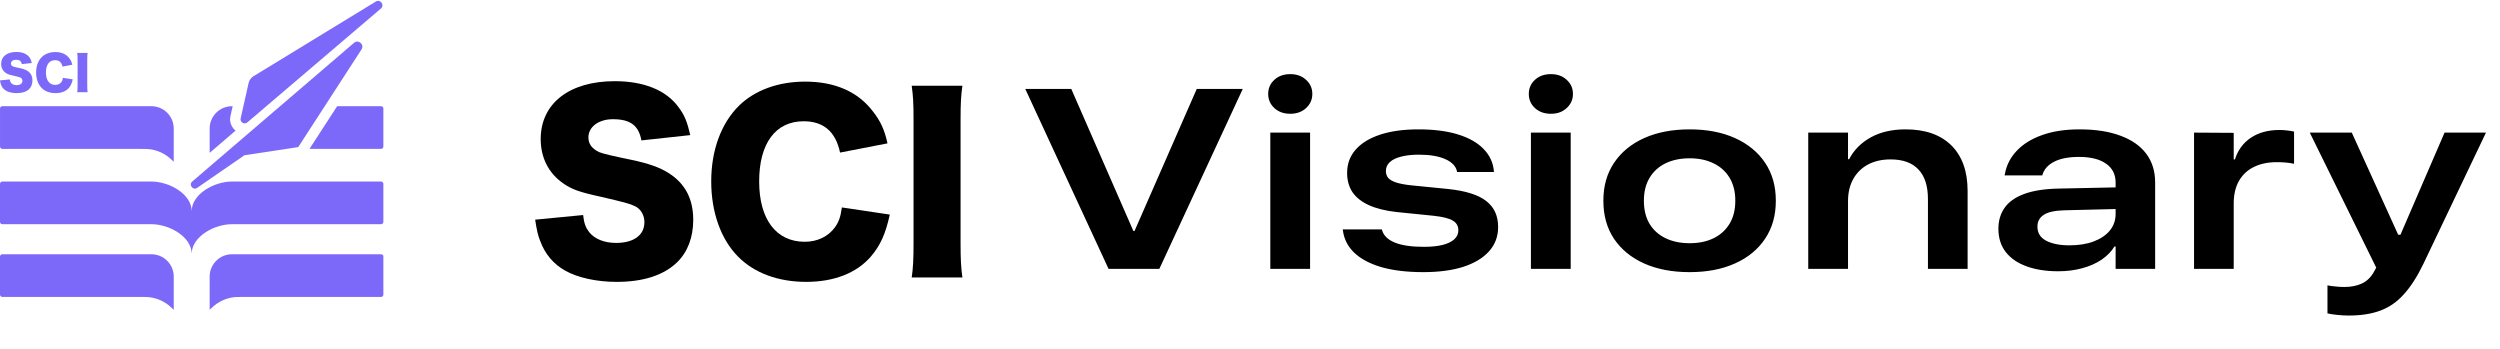 <svg width="186" height="26" viewBox="0 0 186 26" fill="none" xmlns="http://www.w3.org/2000/svg">
<path d="M17.356 9.546C17.151 9.29 17.074 8.957 17.147 8.633L17.311 7.902H17.259C16.342 7.902 15.598 8.646 15.598 9.564V11.371L17.528 9.718C17.465 9.667 17.407 9.61 17.356 9.546H17.356Z" fill="#7D69F9"/>
<path d="M25.084 7.902L23.025 11.078H28.35C28.446 11.078 28.523 11.001 28.523 10.904V8.075C28.523 7.979 28.446 7.901 28.35 7.901H25.084V7.902Z" fill="#7D69F9"/>
<path d="M14.261 15.716C14.261 14.44 12.601 13.506 11.264 13.506H0.174C0.078 13.506 0 13.583 0 13.679V16.507C0 16.602 0.077 16.68 0.174 16.68H11.264C12.58 16.68 14.21 17.587 14.26 18.833V18.834C14.26 18.834 14.261 18.836 14.261 18.837C14.261 18.835 14.261 18.834 14.263 18.834V18.833C14.313 17.587 15.943 16.68 17.259 16.68H28.349C28.445 16.68 28.523 16.603 28.523 16.507V13.679C28.523 13.584 28.445 13.506 28.349 13.506H17.259C15.922 13.506 14.261 14.441 14.261 15.716Z" fill="#7D69F9"/>
<path d="M15.598 20.578V23.069C15.598 23.029 15.735 22.922 15.765 22.893C15.825 22.835 15.887 22.779 15.953 22.726C16.083 22.62 16.223 22.526 16.37 22.445C16.629 22.302 16.909 22.201 17.199 22.144C17.523 22.082 17.851 22.093 18.179 22.093H28.35C28.445 22.093 28.523 22.015 28.523 21.919V19.089C28.523 18.994 28.446 18.916 28.35 18.916H17.26C16.342 18.916 15.598 19.66 15.598 20.577L15.598 20.578Z" fill="#7D69F9"/>
<path d="M0.657 11.078H10.345C10.673 11.078 11.001 11.068 11.324 11.13C11.614 11.186 11.895 11.288 12.153 11.431C12.3 11.512 12.441 11.607 12.571 11.712C12.636 11.765 12.699 11.82 12.759 11.879C12.789 11.908 12.926 12.014 12.926 12.055V9.563C12.926 8.646 12.182 7.902 11.265 7.902H0.175C0.079 7.902 0.001 7.979 0.001 8.076V10.905C0.001 11.001 0.078 11.079 0.175 11.079H0.658L0.657 11.078Z" fill="#7D69F9"/>
<path d="M11.264 18.916H0.174C0.078 18.916 0 18.993 0 19.09V21.919C0 22.015 0.077 22.093 0.174 22.093H10.345C10.672 22.093 11.001 22.082 11.324 22.145C11.614 22.201 11.894 22.303 12.153 22.445C12.3 22.527 12.44 22.621 12.571 22.727C12.636 22.78 12.698 22.835 12.759 22.894C12.789 22.922 12.926 23.029 12.926 23.069V20.578C12.926 19.66 12.182 18.917 11.264 18.917L11.264 18.916Z" fill="#7D69F9"/>
<path d="M17.905 8.804L18.495 6.18C18.543 5.968 18.674 5.784 18.86 5.671L27.96 0.116C28.299 -0.091 28.64 0.379 28.337 0.637L18.404 9.105C18.179 9.297 17.839 9.092 17.905 8.804Z" fill="#7D69F9"/>
<path d="M26.898 3.677L22.188 10.944L18.185 11.55L14.671 13.976C14.358 14.192 14.017 13.748 14.305 13.502L26.339 3.188C26.668 2.907 27.133 3.314 26.898 3.678V3.677Z" fill="#7D69F9"/>
<path d="M0.732 5.909C0.745 6.036 0.77 6.099 0.823 6.17C0.907 6.275 1.055 6.335 1.234 6.335C1.505 6.335 1.667 6.215 1.667 6.018C1.667 5.909 1.61 5.814 1.519 5.772C1.445 5.737 1.357 5.712 0.992 5.628C0.669 5.558 0.556 5.515 0.426 5.424C0.204 5.269 0.085 5.034 0.085 4.749C0.085 4.207 0.521 3.866 1.214 3.866C1.66 3.866 2.001 4.003 2.191 4.267C2.279 4.383 2.321 4.488 2.367 4.689L1.621 4.77C1.579 4.541 1.453 4.446 1.185 4.446C0.971 4.446 0.813 4.562 0.813 4.724C0.813 4.823 0.865 4.897 0.978 4.949C1.025 4.97 1.187 5.009 1.463 5.065C1.731 5.122 1.899 5.181 2.033 5.266C2.286 5.424 2.413 5.66 2.413 5.983C2.413 6.247 2.328 6.472 2.167 6.63C1.963 6.827 1.653 6.929 1.242 6.929C0.943 6.929 0.648 6.866 0.458 6.757C0.282 6.659 0.152 6.507 0.078 6.307C0.043 6.223 0.026 6.142 0.001 5.98L0.732 5.91L0.732 5.909Z" fill="#7D69F9"/>
<path d="M4.652 4.956C4.585 4.636 4.399 4.478 4.096 4.478C3.668 4.478 3.418 4.816 3.418 5.396C3.418 5.976 3.678 6.317 4.114 6.317C4.308 6.317 4.473 6.236 4.575 6.096C4.635 6.011 4.66 5.941 4.681 5.793L5.412 5.902C5.345 6.201 5.268 6.374 5.12 6.545C4.902 6.795 4.561 6.929 4.135 6.929C3.71 6.929 3.344 6.795 3.094 6.542C2.834 6.278 2.687 5.867 2.687 5.396C2.687 4.925 2.834 4.513 3.112 4.239C3.355 4.004 3.71 3.873 4.121 3.873C4.575 3.873 4.93 4.028 5.159 4.334C5.271 4.478 5.331 4.608 5.377 4.816L4.652 4.956L4.652 4.956Z" fill="#7D69F9"/>
<path d="M6.519 3.936C6.498 4.08 6.491 4.2 6.491 4.457V6.341C6.491 6.584 6.498 6.714 6.519 6.862H5.745C5.766 6.725 5.773 6.577 5.773 6.341V4.457C5.773 4.193 5.766 4.091 5.745 3.936H6.519Z" fill="#7D69F9"/>
<path d="M82.478 20.006L76.281 6.619H79.704L84.324 17.186H84.408L89.037 6.619H92.46L86.254 20.006H82.478ZM94.511 20.006V9.866H97.47V20.006H94.511ZM95.995 8.465C95.513 8.465 95.117 8.323 94.808 8.038C94.505 7.754 94.353 7.404 94.353 6.99C94.353 6.569 94.505 6.22 94.808 5.941C95.117 5.657 95.513 5.515 95.995 5.515C96.478 5.515 96.87 5.657 97.173 5.941C97.483 6.22 97.637 6.569 97.637 6.99C97.637 7.404 97.483 7.754 97.173 8.038C96.87 8.323 96.478 8.465 95.995 8.465ZM105.894 20.247C104.682 20.247 103.643 20.123 102.777 19.876C101.917 19.622 101.243 19.264 100.754 18.8C100.272 18.336 99.991 17.779 99.91 17.13L99.901 17.065H102.805L102.823 17.121C102.941 17.529 103.259 17.838 103.779 18.048C104.298 18.259 105.016 18.364 105.931 18.364C106.482 18.364 106.945 18.317 107.323 18.225C107.706 18.126 107.997 17.986 108.195 17.807C108.399 17.622 108.501 17.399 108.501 17.139V17.13C108.501 16.814 108.365 16.576 108.093 16.416C107.821 16.248 107.344 16.128 106.664 16.054L103.909 15.775C103.08 15.683 102.393 15.512 101.849 15.265C101.305 15.018 100.897 14.696 100.625 14.3C100.359 13.898 100.226 13.422 100.226 12.872V12.862C100.226 12.188 100.439 11.61 100.866 11.127C101.292 10.645 101.902 10.274 102.693 10.014C103.485 9.754 104.431 9.625 105.532 9.625C106.689 9.625 107.672 9.751 108.482 10.005C109.299 10.258 109.93 10.617 110.375 11.081C110.826 11.539 111.083 12.083 111.145 12.714V12.797H108.408L108.399 12.751C108.319 12.367 108.031 12.065 107.536 11.842C107.048 11.619 106.389 11.508 105.56 11.508C105.041 11.508 104.598 11.557 104.233 11.656C103.868 11.749 103.59 11.885 103.398 12.065C103.207 12.244 103.111 12.46 103.111 12.714V12.723C103.111 12.927 103.17 13.1 103.287 13.243C103.411 13.379 103.606 13.49 103.872 13.577C104.138 13.663 104.487 13.731 104.92 13.781L107.722 14.059C109.039 14.195 109.992 14.495 110.579 14.959C111.167 15.417 111.46 16.057 111.46 16.879V16.898C111.46 17.591 111.238 18.188 110.792 18.689C110.347 19.189 109.71 19.576 108.881 19.848C108.053 20.114 107.057 20.247 105.894 20.247ZM113.9 20.006V9.866H116.86V20.006H113.9ZM115.385 8.465C114.902 8.465 114.507 8.323 114.197 8.038C113.894 7.754 113.743 7.404 113.743 6.99C113.743 6.569 113.894 6.22 114.197 5.941C114.507 5.657 114.902 5.515 115.385 5.515C115.867 5.515 116.26 5.657 116.563 5.941C116.872 6.22 117.027 6.569 117.027 6.99C117.027 7.404 116.872 7.754 116.563 8.038C116.26 8.323 115.867 8.465 115.385 8.465ZM125.71 20.247C124.412 20.247 123.28 20.031 122.315 19.598C121.356 19.165 120.611 18.552 120.079 17.761C119.553 16.969 119.291 16.032 119.291 14.95V14.922C119.291 13.839 119.556 12.902 120.088 12.111C120.62 11.319 121.366 10.707 122.324 10.274C123.289 9.841 124.418 9.625 125.71 9.625C127.003 9.625 128.129 9.841 129.087 10.274C130.046 10.707 130.791 11.319 131.323 12.111C131.855 12.902 132.121 13.839 132.121 14.922V14.95C132.121 16.032 131.855 16.969 131.323 17.761C130.798 18.552 130.052 19.165 129.087 19.598C128.129 20.031 127.003 20.247 125.71 20.247ZM125.71 18.095C126.391 18.095 126.985 17.971 127.492 17.724C127.999 17.476 128.395 17.117 128.679 16.648C128.964 16.177 129.106 15.611 129.106 14.95V14.922C129.106 14.26 128.964 13.694 128.679 13.224C128.395 12.754 127.996 12.395 127.482 12.148C126.975 11.901 126.385 11.777 125.71 11.777C125.03 11.777 124.433 11.901 123.92 12.148C123.413 12.395 123.017 12.754 122.732 13.224C122.448 13.694 122.306 14.26 122.306 14.922V14.95C122.306 15.611 122.445 16.177 122.723 16.648C123.008 17.117 123.407 17.476 123.92 17.724C124.433 17.971 125.03 18.095 125.71 18.095ZM134.533 20.006V9.866H137.493V11.842H137.576C137.935 11.155 138.473 10.614 139.19 10.218C139.908 9.822 140.771 9.625 141.779 9.625C143.245 9.625 144.38 10.023 145.184 10.821C145.988 11.619 146.39 12.751 146.39 14.217V20.006H143.439V14.81C143.439 13.839 143.204 13.107 142.734 12.612C142.271 12.111 141.578 11.86 140.656 11.86C140.013 11.86 139.453 11.987 138.977 12.241C138.507 12.494 138.142 12.853 137.882 13.317C137.623 13.781 137.493 14.328 137.493 14.959V20.006H134.533ZM153.125 20.182C152.234 20.182 151.455 20.061 150.787 19.82C150.119 19.579 149.6 19.224 149.229 18.753C148.864 18.283 148.681 17.705 148.681 17.019V17.009C148.681 16.422 148.833 15.908 149.136 15.469C149.439 15.03 149.918 14.687 150.574 14.44C151.229 14.192 152.077 14.056 153.116 14.031L158.868 13.911V15.516L153.58 15.646C152.875 15.664 152.364 15.778 152.049 15.989C151.74 16.193 151.585 16.48 151.585 16.852V16.87C151.585 17.334 151.801 17.68 152.234 17.909C152.674 18.138 153.249 18.252 153.96 18.252C154.653 18.252 155.256 18.157 155.769 17.965C156.289 17.767 156.691 17.495 156.975 17.148C157.26 16.796 157.402 16.385 157.402 15.915V13.586C157.402 12.974 157.164 12.504 156.688 12.176C156.217 11.842 155.543 11.675 154.665 11.675C153.904 11.675 153.295 11.792 152.837 12.027C152.386 12.256 152.095 12.575 151.965 12.983L151.947 13.048H149.145L149.164 12.946C149.281 12.29 149.575 11.715 150.045 11.22C150.515 10.719 151.143 10.33 151.928 10.051C152.714 9.767 153.645 9.625 154.721 9.625C155.914 9.625 156.929 9.782 157.764 10.098C158.605 10.407 159.245 10.855 159.684 11.443C160.123 12.03 160.343 12.742 160.343 13.577V20.006H157.402V18.336H157.318C157.083 18.719 156.759 19.05 156.344 19.329C155.936 19.601 155.457 19.811 154.906 19.959C154.362 20.108 153.768 20.182 153.125 20.182ZM163.237 20.006V9.866L166.188 9.884V11.86H166.28C166.497 11.168 166.893 10.63 167.468 10.246C168.043 9.863 168.751 9.671 169.592 9.671C169.796 9.671 169.991 9.683 170.177 9.708C170.368 9.727 170.535 9.754 170.678 9.791V12.185C170.486 12.142 170.279 12.111 170.056 12.092C169.84 12.074 169.617 12.065 169.388 12.065C168.739 12.065 168.176 12.182 167.7 12.417C167.223 12.646 166.852 12.989 166.586 13.447C166.32 13.905 166.188 14.47 166.188 15.145V20.006H163.237ZM174.75 23.476C174.454 23.476 174.169 23.46 173.897 23.429C173.625 23.404 173.381 23.367 173.164 23.318V21.23C173.343 21.268 173.541 21.295 173.758 21.314C173.974 21.339 174.191 21.351 174.407 21.351C174.914 21.351 175.347 21.268 175.706 21.101C176.065 20.94 176.359 20.668 176.587 20.284L176.792 19.913L171.847 9.866H174.973L178.712 18.095L178.127 17.464H178.897L178.322 18.095L181.875 9.866H184.956L180.298 19.635C179.841 20.581 179.358 21.332 178.851 21.889C178.35 22.452 177.769 22.857 177.107 23.105C176.451 23.352 175.666 23.476 174.75 23.476Z" fill="black"/>
<path d="M43.384 15.999C43.453 16.617 43.572 16.926 43.83 17.268C44.242 17.782 44.961 18.073 45.836 18.073C47.156 18.073 47.944 17.49 47.944 16.531C47.944 15.999 47.669 15.537 47.224 15.331C46.864 15.159 46.434 15.04 44.652 14.628C43.075 14.285 42.526 14.079 41.891 13.634C40.811 12.88 40.228 11.731 40.228 10.343C40.228 7.702 42.354 6.04 45.732 6.04C47.909 6.04 49.572 6.708 50.497 7.994C50.926 8.56 51.132 9.075 51.355 10.052L47.721 10.446C47.515 9.331 46.897 8.869 45.594 8.869C44.549 8.869 43.777 9.434 43.777 10.223C43.777 10.704 44.034 11.063 44.583 11.32C44.812 11.423 45.6 11.611 46.949 11.886C48.252 12.16 49.075 12.451 49.726 12.863C50.96 13.634 51.577 14.783 51.577 16.36C51.577 17.646 51.166 18.743 50.378 19.514C49.384 20.474 47.874 20.972 45.869 20.972C44.411 20.972 42.972 20.663 42.045 20.132C41.188 19.651 40.553 18.914 40.194 17.937C40.022 17.526 39.937 17.131 39.816 16.343L43.382 15.999H43.384Z" fill="black"/>
<path d="M62.5 11.353C62.175 9.793 61.266 9.022 59.791 9.022C57.699 9.022 56.482 10.667 56.482 13.496C56.482 16.325 57.75 17.988 59.876 17.988C60.819 17.988 61.625 17.594 62.122 16.908C62.413 16.496 62.533 16.153 62.636 15.434L66.202 15.965C65.877 17.423 65.499 18.263 64.779 19.103C63.717 20.32 62.053 20.971 59.978 20.971C57.903 20.971 56.12 20.319 54.904 19.085C53.636 17.799 52.915 15.794 52.915 13.496C52.915 11.198 53.636 9.193 54.989 7.855C56.172 6.706 57.904 6.072 59.91 6.072C62.121 6.072 63.853 6.827 64.967 8.318C65.516 9.021 65.807 9.655 66.03 10.666L62.498 11.352L62.5 11.353Z" fill="black"/>
<path d="M71.603 6.381C71.5 7.084 71.466 7.667 71.466 8.919V18.108C71.466 19.291 71.5 19.925 71.603 20.645H67.831C67.934 19.977 67.968 19.256 67.968 18.108V8.919C67.968 7.633 67.934 7.136 67.831 6.381H71.603Z" fill="black"/>
</svg>
